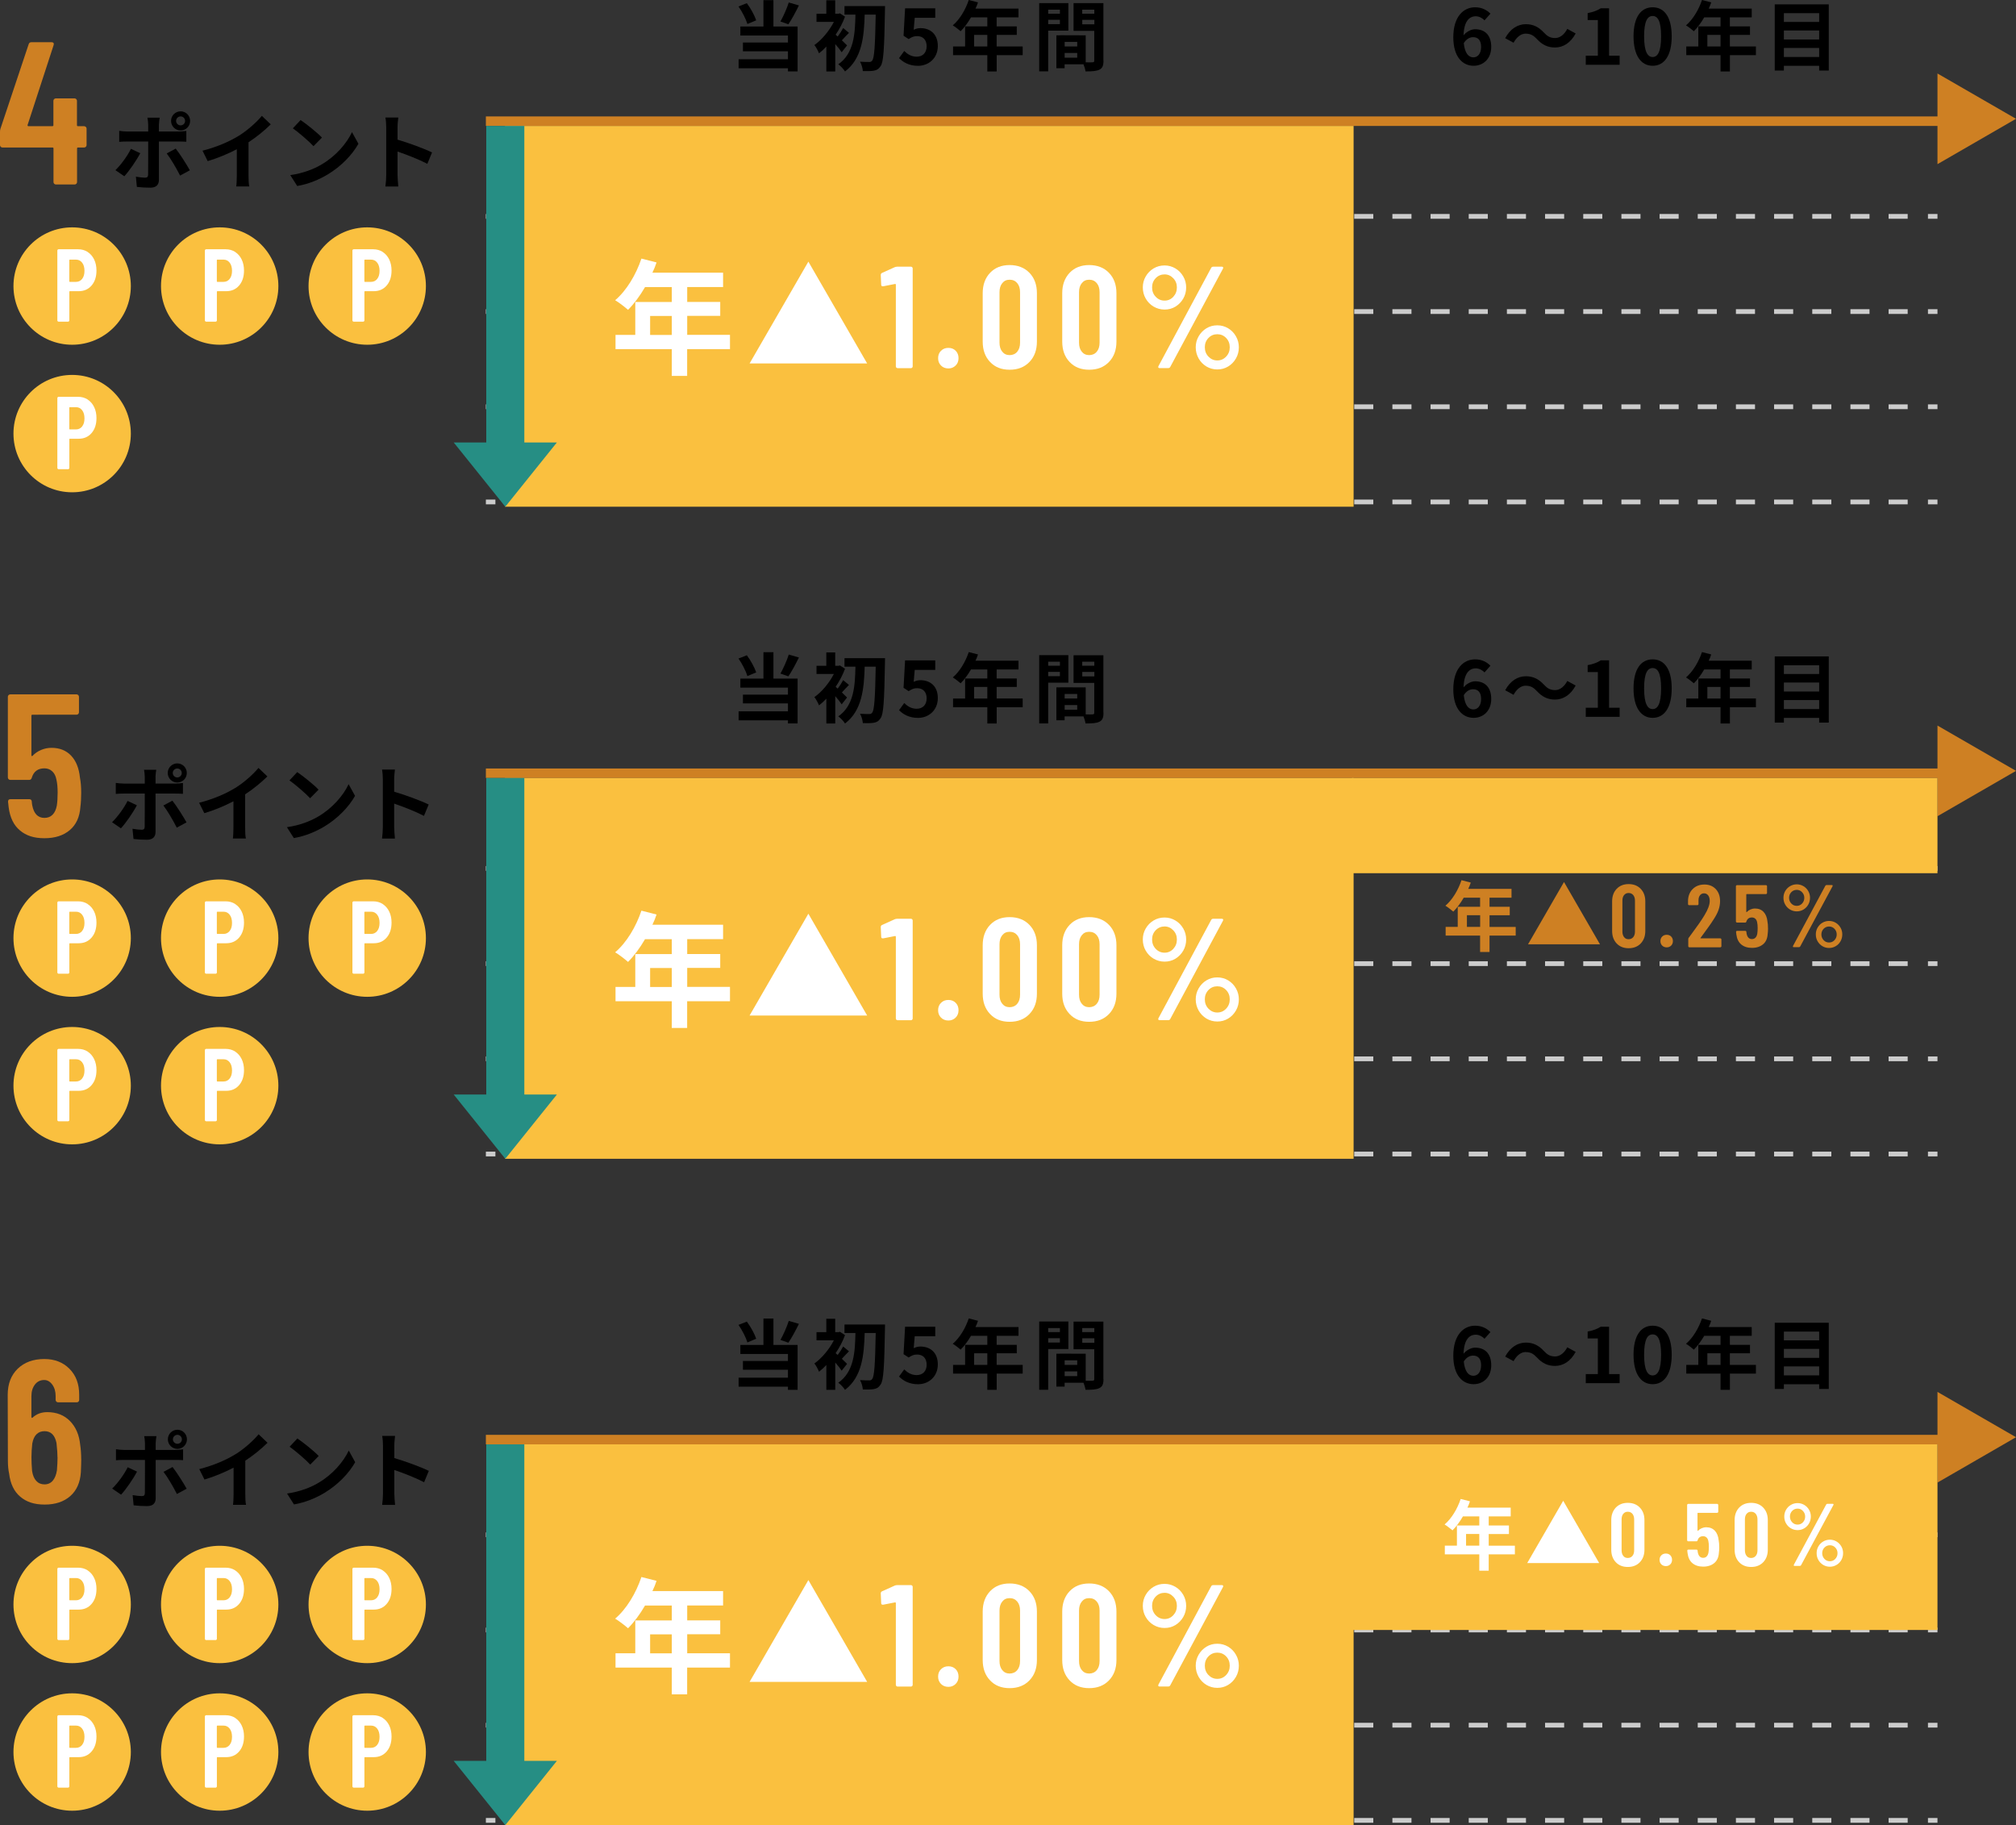<?xml version="1.0" encoding="UTF-8"?>
<svg id="_レイヤー_2" data-name="レイヤー 2" xmlns="http://www.w3.org/2000/svg" viewBox="0 0 423.59 383.46">
  <rect x="0" y="0" width="423.59" height="383.46" fill="#333333" stroke="none"/>
  <defs>
    <style>
      .cls-1, .cls-2 {
        stroke: #ccc;
      }

      .cls-1, .cls-2, .cls-3 {
        fill: none;
        stroke-miterlimit: 10;
      }

      .cls-4 {
        fill: #fff;
      }

      .cls-5 {
        fill: #fac03f;
      }

      .cls-2 {
        stroke-dasharray: 4.01 4.01;
      }

      .cls-3 {
        stroke: #ce8023;
        stroke-width: 2px;
      }

      .cls-6 {
        fill: #ce8023;
      }

      .cls-7 {
        fill: #268e84;
      }
    </style>
  </defs>
  <g id="_レイヤー_1-2" data-name="レイヤー 1">
    <g>
      <g>
        <g>
          <line class="cls-1" x1="102.09" y1="105.46" x2="104.09" y2="105.46"/>
          <line class="cls-2" x1="108.1" y1="105.46" x2="403.08" y2="105.46"/>
          <line class="cls-1" x1="405.09" y1="105.46" x2="407.09" y2="105.46"/>
        </g>
        <line class="cls-3" x1="102.09" y1="25.46" x2="411.09" y2="25.46"/>
        <g>
          <line class="cls-1" x1="102.09" y1="45.46" x2="104.09" y2="45.46"/>
          <line class="cls-2" x1="108.1" y1="45.46" x2="403.08" y2="45.46"/>
          <line class="cls-1" x1="405.09" y1="45.46" x2="407.09" y2="45.46"/>
        </g>
        <g>
          <line class="cls-1" x1="102.09" y1="65.46" x2="104.09" y2="65.46"/>
          <line class="cls-2" x1="108.1" y1="65.46" x2="403.08" y2="65.46"/>
          <line class="cls-1" x1="405.09" y1="65.46" x2="407.09" y2="65.46"/>
        </g>
        <g>
          <line class="cls-1" x1="102.09" y1="85.46" x2="104.09" y2="85.46"/>
          <line class="cls-2" x1="108.1" y1="85.46" x2="403.08" y2="85.46"/>
          <line class="cls-1" x1="405.09" y1="85.46" x2="407.09" y2="85.46"/>
        </g>
        <polygon class="cls-6" points="423.59 24.96 407.09 15.44 407.09 34.49 423.59 24.96"/>
        <g>
          <path d="M157.04,5.04c-.3-1.01-1.09-2.56-1.87-3.68l1.75-.69c.83,1.1,1.62,2.58,1.97,3.6l-1.84.77ZM162.5,5.57h5.09v9.43h-2.03v-.66h-10.37v-1.89h10.37v-1.67h-9.46v-1.84h9.46v-1.47h-10v-1.9h4.85V.03h2.1v5.54ZM167.86,1.15c-.7,1.42-1.52,2.95-2.21,3.95l-1.67-.58c.62-1.1,1.36-2.75,1.75-4l2.13.62Z"/>
          <path d="M176.86,11c-.3-.46-.83-1.14-1.36-1.74v5.75h-1.87v-5.22c-.51.54-1.02,1.01-1.54,1.41-.18-.46-.67-1.39-.98-1.73,1.55-1.09,3.12-2.96,4.1-4.87h-3.65v-1.71h2.06V.06h1.87v2.82h.69l.3-.08,1.07.7c-.48,1.31-1.17,2.61-1.97,3.79.13.11.27.24.43.38.42-.54.88-1.26,1.15-1.78l1.22,1.01c-.56.54-1.06,1.12-1.49,1.57.48.46.91.88,1.09,1.07l-1.14,1.44ZM185.96,1.28s0,.7-.02.96c-.14,8-.29,10.79-.91,11.65-.42.64-.82.85-1.42.96-.58.11-1.46.1-2.32.08-.03-.56-.26-1.41-.59-1.97.83.06,1.58.06,1.97.06.26,0,.42-.06.59-.3.45-.53.62-3.11.74-9.65h-2.32c-.13,4.63-.56,9.24-4.13,11.94-.32-.51-.91-1.14-1.41-1.5,3.28-2.3,3.52-6.35,3.6-10.44h-2.3v-1.79h8.53Z"/>
          <path d="M188.9,12.21l1.09-1.5c.67.66,1.5,1.2,2.61,1.2,1.23,0,2.1-.78,2.1-2.18s-.8-2.14-2-2.14c-.7,0-1.09.18-1.78.62l-1.07-.7.32-5.76h6.34v1.99h-4.31l-.22,2.51c.48-.22.88-.34,1.42-.34,1.98,0,3.65,1.18,3.65,3.76s-1.95,4.16-4.15,4.16c-1.87,0-3.12-.74-4-1.62Z"/>
          <path d="M214.89,11.59h-5.47v3.42h-1.97v-3.42h-7.2v-1.83h2.53v-4.21h4.67v-1.9h-3.43c-.66,1.14-1.42,2.16-2.18,2.91-.37-.32-1.18-.96-1.65-1.23,1.44-1.22,2.67-3.27,3.36-5.33l1.94.5c-.14.45-.32.88-.53,1.31h9.04v1.84h-4.59v1.9h4.23v1.78h-4.23v2.43h5.47v1.83ZM207.45,9.76v-2.43h-2.77v2.43h2.77Z"/>
          <path d="M220.24,6.43v8.56h-1.89V.66h6.13v5.78h-4.24ZM220.24,2.03v.85h2.46v-.85h-2.46ZM222.7,5.07v-.91h-2.46v.91h2.46ZM231.86,12.74c0,1.02-.21,1.58-.85,1.89-.62.32-1.55.37-2.93.37-.05-.4-.22-.99-.42-1.49h-3.97v.82h-1.73v-6.91h.78v-.02l5.38.02v5.67c.62.02,1.22.02,1.42,0,.29,0,.38-.1.38-.35v-6.26h-4.35V.66h6.27v12.08ZM226.34,8.8h-2.64v.96h2.64v-.96ZM226.34,12.12v-.99h-2.64v.99h2.64ZM227.39,2.03v.85h2.54v-.85h-2.54ZM229.94,5.11v-.94h-2.54v.94h2.54Z"/>
        </g>
        <g>
          <path d="M305.36,7.84c0-4.42,2.19-6.31,4.58-6.31,1.46,0,2.5.61,3.22,1.34l-1.25,1.41c-.42-.48-1.14-.86-1.82-.86-1.36,0-2.48,1.02-2.58,4,.64-.8,1.66-1.28,2.43-1.28,1.99,0,3.39,1.18,3.39,3.71s-1.7,3.97-3.71,3.97c-2.26,0-4.26-1.81-4.26-5.99ZM307.56,9.06c.22,2.16,1.02,2.99,2.02,2.99.88,0,1.62-.74,1.62-2.19s-.67-2.05-1.7-2.05c-.64,0-1.39.35-1.94,1.25Z"/>
          <path d="M320.57,7.06c-1.02,0-1.94.78-2.55,1.92l-1.76-.96c1.07-1.98,2.64-2.94,4.35-2.94,1.52,0,2.69.58,3.78,1.76.69.74,1.28,1.15,2.38,1.15,1.02,0,1.94-.78,2.54-1.92l1.76.96c-1.07,1.99-2.64,2.95-4.35,2.95-1.52,0-2.69-.58-3.78-1.76-.69-.72-1.26-1.15-2.38-1.15Z"/>
          <path d="M333.19,11.7h2.54v-7.49h-2.14v-1.46c1.18-.22,2-.53,2.75-1.01h1.75v9.96h2.22v1.91h-7.12v-1.91Z"/>
          <path d="M343.23,7.63c0-4.1,1.6-6.1,4.02-6.1s4,2.02,4,6.1-1.58,6.19-4,6.19-4.02-2.11-4.02-6.19ZM349.02,7.63c0-3.31-.75-4.27-1.78-4.27s-1.79.96-1.79,4.27.77,4.35,1.79,4.35,1.78-1.02,1.78-4.35Z"/>
          <path d="M368.95,11.59h-5.47v3.42h-1.97v-3.42h-7.2v-1.83h2.53v-4.21h4.67v-1.9h-3.43c-.66,1.14-1.42,2.16-2.18,2.91-.37-.32-1.18-.96-1.65-1.23,1.44-1.22,2.67-3.27,3.36-5.33l1.94.5c-.14.45-.32.88-.53,1.31h9.04v1.84h-4.59v1.9h4.23v1.78h-4.23v2.43h5.47v1.83ZM361.51,9.76v-2.43h-2.77v2.43h2.77Z"/>
          <path d="M384.25.91v13.91h-2.02v-.99h-7.41v.99h-1.92V.91h11.35ZM374.82,2.77v1.84h7.41v-1.84h-7.41ZM374.82,6.4v1.89h7.41v-1.89h-7.41ZM382.23,11.97v-1.89h-7.41v1.89h7.41Z"/>
        </g>
        <rect class="cls-5" x="106.09" y="26.46" width="178.32" height="80"/>
        <g>
          <path class="cls-4" d="M153.37,73.36h-8.99v5.62h-3.23v-5.62h-11.82v-3h4.15v-6.91h7.67v-3.13h-5.62c-1.08,1.87-2.34,3.55-3.57,4.78-.6-.53-1.94-1.58-2.71-2.02,2.37-2,4.39-5.36,5.52-8.75l3.18.81c-.24.74-.53,1.45-.87,2.15h14.85v3.02h-7.54v3.13h6.94v2.92h-6.94v3.99h8.99v3ZM141.15,70.37v-3.99h-4.55v3.99h4.55Z"/>
          <path class="cls-4" d="M157.5,76.36l12.35-21.39,12.35,21.39h-24.7Z"/>
          <path class="cls-4" d="M188.48,56.03h2.92c.1,0,.19.04.26.11.07.07.11.16.11.26v20.58c0,.1-.04.19-.11.26-.07.07-.16.11-.26.11h-2.8c-.1,0-.19-.04-.26-.11-.07-.07-.11-.16-.11-.26v-17.17s-.02-.08-.05-.12c-.03-.04-.07-.05-.11-.03l-2.5.49h-.09c-.22,0-.33-.11-.33-.33l-.09-2.04c0-.2.08-.34.24-.43l2.71-1.22c.14-.06.29-.09.46-.09Z"/>
          <path class="cls-4" d="M197.72,76.8c-.41-.41-.61-.92-.61-1.55s.2-1.15.61-1.55c.41-.41.92-.61,1.55-.61s1.14.2,1.54.61c.4.41.59.92.59,1.55s-.2,1.15-.61,1.55-.91.61-1.52.61-1.15-.2-1.55-.61Z"/>
          <path class="cls-4" d="M208.03,76.05c-1.04-1.09-1.55-2.51-1.55-4.28v-10.17c0-1.77.52-3.19,1.55-4.28s2.41-1.63,4.11-1.63,3.11.54,4.16,1.63,1.57,2.51,1.57,4.28v10.17c0,1.77-.52,3.19-1.57,4.28s-2.43,1.63-4.16,1.63-3.08-.54-4.11-1.63ZM213.74,73.89c.4-.48.59-1.11.59-1.9v-10.6c0-.79-.2-1.43-.59-1.9-.4-.48-.93-.72-1.6-.72s-1.17.24-1.55.72c-.39.48-.58,1.11-.58,1.9v10.6c0,.79.19,1.43.58,1.9.38.48.9.72,1.55.72s1.2-.24,1.6-.72Z"/>
          <path class="cls-4" d="M224.74,76.05c-1.04-1.09-1.55-2.51-1.55-4.28v-10.17c0-1.77.52-3.19,1.55-4.28s2.41-1.63,4.11-1.63,3.11.54,4.16,1.63,1.57,2.51,1.57,4.28v10.17c0,1.77-.52,3.19-1.57,4.28s-2.43,1.63-4.16,1.63-3.08-.54-4.11-1.63ZM230.45,73.89c.4-.48.59-1.11.59-1.9v-10.6c0-.79-.2-1.43-.59-1.9-.4-.48-.93-.72-1.6-.72s-1.17.24-1.55.72c-.39.48-.58,1.11-.58,1.9v10.6c0,.79.19,1.43.58,1.9.38.48.9.72,1.55.72s1.2-.24,1.6-.72Z"/>
          <path class="cls-4" d="M242.39,64.42c-.7-.42-1.25-.98-1.66-1.69-.41-.71-.61-1.49-.61-2.34s.2-1.6.61-2.31.96-1.27,1.66-1.69,1.47-.62,2.3-.62,1.57.21,2.27.62,1.25.98,1.66,1.69c.41.71.61,1.48.61,2.31s-.2,1.63-.61,2.34c-.41.71-.96,1.27-1.64,1.69-.69.42-1.45.62-2.28.62s-1.6-.21-2.3-.62ZM246.53,62.35c.5-.54.75-1.19.75-1.96s-.25-1.4-.76-1.93c-.51-.54-1.12-.81-1.83-.81s-1.35.26-1.86.79c-.51.53-.76,1.18-.76,1.95s.25,1.43.76,1.96c.51.54,1.13.81,1.86.81s1.34-.27,1.84-.81ZM243.38,77.22c-.04-.08-.03-.18.03-.3l11.08-20.65c.08-.16.23-.24.46-.24h1.77c.14,0,.23.04.27.12.04.08.03.18-.03.3l-11.08,20.65c-.08.16-.23.24-.46.24h-1.77c-.14,0-.23-.04-.27-.12ZM253.49,77c-.69-.42-1.24-.98-1.64-1.69s-.61-1.49-.61-2.34.2-1.6.61-2.31c.41-.71.95-1.27,1.64-1.69.69-.42,1.45-.62,2.28-.62s1.59.21,2.28.62c.69.42,1.24.98,1.64,1.69.41.71.61,1.48.61,2.31s-.2,1.63-.61,2.34-.95,1.27-1.64,1.69c-.69.42-1.45.62-2.28.62s-1.59-.21-2.28-.62ZM257.63,74.92c.51-.54.76-1.19.76-1.96s-.25-1.42-.76-1.95c-.51-.53-1.13-.79-1.86-.79s-1.35.26-1.86.79c-.51.53-.76,1.18-.76,1.95s.25,1.43.76,1.96,1.13.81,1.86.81,1.35-.27,1.86-.81Z"/>
        </g>
        <g>
          <path class="cls-6" d="M18.04,26.66c.1.1.15.22.15.36v3.46c0,.14-.05.26-.15.36s-.22.15-.36.15h-1.28c-.14,0-.21.07-.21.21v7.05c0,.14-.05.26-.15.36-.1.1-.22.15-.36.15h-3.93c-.14,0-.26-.05-.36-.15s-.15-.22-.15-.36v-7.05c0-.14-.07-.21-.21-.21H.51c-.14,0-.26-.05-.36-.15-.1-.1-.15-.22-.15-.36v-2.78c0-.26.03-.47.09-.64L6.02,9.3c.09-.28.27-.43.56-.43h4.27c.17,0,.3.05.38.15.09.1.1.25.04.45l-5.47,16.78c-.03.17.03.26.17.26h5.04c.14,0,.21-.07.21-.21v-5.12c0-.14.05-.26.15-.36s.22-.15.36-.15h3.93c.14,0,.26.05.36.15.1.1.15.22.15.36v5.12c0,.14.07.21.21.21h1.28c.14,0,.26.05.36.15Z"/>
          <path d="M26.12,37.03l-1.87-1.28c1.16-1.11,2.55-3.02,3.26-4.48l1.96.92c-.8,1.54-2.39,3.82-3.35,4.84ZM33.39,26.24v1.39h4.04c.49,0,1.25-.05,1.72-.12v2.27c-.55-.04-1.23-.05-1.7-.05h-4.06v8.07c0,1.01-.57,1.63-1.8,1.63-.94,0-1.94-.05-2.83-.16l-.21-2.15c.75.14,1.51.21,1.93.21.45,0,.62-.17.64-.62.02-.64.02-6.14.02-6.96v-.02h-4.41c-.52,0-1.2.02-1.68.07v-2.31c.52.07,1.13.14,1.68.14h4.41v-1.39c0-.45-.09-1.21-.16-1.51h2.57c-.04.24-.16,1.08-.16,1.51ZM39.89,35.78l-2.05,1.11c-.75-1.49-1.98-3.59-2.81-4.65l1.89-1.02c.88,1.11,2.27,3.3,2.97,4.56ZM37.95,23.39c1.11,0,2,.9,2,2.01s-.89,2.01-2,2.01-2.01-.9-2.01-2.01.9-2.01,2.01-2.01ZM37.95,26.34c.52,0,.94-.42.94-.94s-.42-.94-.94-.94-.95.42-.95.94.43.94.95.94Z"/>
          <path d="M50.13,28.56c1.79-1.11,3.76-2.84,4.89-4.22l1.87,1.79c-1.32,1.3-2.98,2.65-4.67,3.76v7.01c0,.76.03,1.84.16,2.27h-2.74c.07-.42.12-1.51.12-2.27v-5.55c-1.79.94-3.99,1.87-6.12,2.5l-1.09-2.19c3.11-.8,5.66-1.93,7.58-3.11Z"/>
          <path d="M67.64,34.51c2.97-1.75,5.22-4.41,6.32-6.75l1.35,2.45c-1.32,2.34-3.63,4.74-6.42,6.42-1.75,1.06-3.99,2.03-6.44,2.45l-1.46-2.29c2.71-.38,4.96-1.27,6.64-2.27ZM67.64,28.91l-1.77,1.8c-.9-.97-3.07-2.86-4.34-3.75l1.63-1.74c1.21.82,3.47,2.62,4.48,3.68Z"/>
          <path d="M81.15,26.77c0-.61-.05-1.47-.17-2.08h2.71c-.07.61-.16,1.37-.16,2.08v2.57c2.33.68,5.66,1.91,7.25,2.69l-.99,2.39c-1.79-.94-4.39-1.94-6.26-2.58v4.91c0,.5.09,1.72.16,2.43h-2.71c.1-.69.17-1.74.17-2.43v-9.98Z"/>
        </g>
        <g>
          <g>
            <circle class="cls-5" cx="15.16" cy="60.1" r="12.33"/>
            <path class="cls-4" d="M18.41,52.94c.59.38,1.04.9,1.37,1.58.33.68.49,1.45.49,2.32,0,1.3-.34,2.35-1.03,3.15-.69.8-1.59,1.19-2.72,1.19h-1.84c-.07,0-.11.04-.11.11v6.03c0,.07-.03.13-.08.18-.05.05-.11.08-.18.08h-2c-.07,0-.13-.03-.18-.08-.05-.05-.08-.11-.08-.18v-14.69c0-.07.03-.13.08-.18s.11-.08.18-.08h4.08c.77,0,1.44.19,2.03.56ZM17.26,58.59c.33-.41.49-.97.49-1.68s-.16-1.3-.49-1.72c-.33-.43-.76-.64-1.29-.64h-1.3c-.07,0-.11.04-.11.11v4.45c0,.07.04.11.11.11h1.3c.53,0,.96-.21,1.29-.62Z"/>
          </g>
          <g>
            <circle class="cls-5" cx="46.16" cy="60.1" r="12.33"/>
            <path class="cls-4" d="M49.41,52.94c.59.38,1.04.9,1.37,1.58.33.68.49,1.45.49,2.32,0,1.3-.34,2.35-1.03,3.15-.69.8-1.59,1.19-2.72,1.19h-1.84c-.07,0-.11.04-.11.11v6.03c0,.07-.03.13-.08.18-.05.05-.11.08-.18.08h-2c-.07,0-.13-.03-.18-.08-.05-.05-.08-.11-.08-.18v-14.69c0-.07.03-.13.08-.18s.11-.08.18-.08h4.08c.77,0,1.44.19,2.03.56ZM48.26,58.59c.33-.41.49-.97.49-1.68s-.16-1.3-.49-1.72c-.33-.43-.76-.64-1.29-.64h-1.3c-.07,0-.11.04-.11.11v4.45c0,.07.04.11.11.11h1.3c.53,0,.96-.21,1.29-.62Z"/>
          </g>
          <g>
            <circle class="cls-5" cx="77.16" cy="60.1" r="12.33"/>
            <path class="cls-4" d="M80.41,52.94c.59.38,1.04.9,1.37,1.58.33.68.49,1.45.49,2.32,0,1.3-.34,2.35-1.03,3.15-.69.8-1.59,1.19-2.72,1.19h-1.84c-.07,0-.11.04-.11.11v6.03c0,.07-.03.13-.08.18-.05.05-.11.08-.18.08h-2c-.07,0-.13-.03-.18-.08-.05-.05-.08-.11-.08-.18v-14.69c0-.07.03-.13.08-.18s.11-.08.18-.08h4.08c.77,0,1.44.19,2.03.56ZM79.26,58.59c.33-.41.49-.97.49-1.68s-.16-1.3-.49-1.72c-.33-.43-.76-.64-1.29-.64h-1.3c-.07,0-.11.04-.11.11v4.45c0,.07.04.11.11.11h1.3c.53,0,.96-.21,1.29-.62Z"/>
          </g>
        </g>
        <g>
          <circle class="cls-5" cx="15.16" cy="91.1" r="12.33"/>
          <path class="cls-4" d="M18.41,83.94c.59.38,1.04.9,1.37,1.58.33.68.49,1.45.49,2.32,0,1.3-.34,2.35-1.03,3.15-.69.8-1.59,1.19-2.72,1.19h-1.84c-.07,0-.11.04-.11.11v6.03c0,.07-.03.13-.08.18-.05.05-.11.08-.18.08h-2c-.07,0-.13-.03-.18-.08-.05-.05-.08-.11-.08-.18v-14.69c0-.07.03-.13.08-.18s.11-.08.18-.08h4.08c.77,0,1.44.19,2.03.56ZM17.26,89.59c.33-.41.49-.97.49-1.68s-.16-1.3-.49-1.72c-.33-.43-.76-.64-1.29-.64h-1.3c-.07,0-.11.04-.11.11v4.45c0,.07.04.11.11.11h1.3c.53,0,.96-.21,1.29-.62Z"/>
        </g>
        <rect class="cls-7" x="102.17" y="26.46" width="8" height="68"/>
        <polygon class="cls-7" points="106.17 106.46 117.01 92.96 95.33 92.96 106.17 106.46"/>
      </g>
      <g>
        <line class="cls-3" x1="102.09" y1="162.46" x2="411.09" y2="162.46"/>
        <g>
          <line class="cls-1" x1="102.09" y1="182.46" x2="104.09" y2="182.46"/>
          <line class="cls-2" x1="108.1" y1="182.46" x2="403.08" y2="182.46"/>
          <line class="cls-1" x1="405.09" y1="182.46" x2="407.09" y2="182.46"/>
        </g>
        <g>
          <line class="cls-1" x1="102.09" y1="202.46" x2="104.09" y2="202.46"/>
          <line class="cls-2" x1="108.1" y1="202.46" x2="403.08" y2="202.46"/>
          <line class="cls-1" x1="405.09" y1="202.46" x2="407.09" y2="202.46"/>
        </g>
        <g>
          <line class="cls-1" x1="102.09" y1="222.46" x2="104.09" y2="222.46"/>
          <line class="cls-2" x1="108.1" y1="222.46" x2="403.08" y2="222.46"/>
          <line class="cls-1" x1="405.09" y1="222.46" x2="407.09" y2="222.46"/>
        </g>
        <g>
          <line class="cls-1" x1="102.09" y1="242.46" x2="104.09" y2="242.46"/>
          <line class="cls-2" x1="108.1" y1="242.46" x2="403.08" y2="242.46"/>
          <line class="cls-1" x1="405.09" y1="242.46" x2="407.09" y2="242.46"/>
        </g>
        <polygon class="cls-6" points="423.59 161.96 407.09 152.44 407.09 171.49 423.59 161.96"/>
        <g>
          <path d="M157.04,142.04c-.3-1.01-1.09-2.56-1.87-3.68l1.75-.69c.83,1.1,1.62,2.58,1.97,3.6l-1.84.77ZM162.5,142.57h5.09v9.43h-2.03v-.66h-10.37v-1.89h10.37v-1.67h-9.46v-1.84h9.46v-1.47h-10v-1.9h4.85v-5.54h2.1v5.54ZM167.86,138.15c-.7,1.42-1.52,2.95-2.21,3.95l-1.67-.58c.62-1.1,1.36-2.75,1.75-4l2.13.62Z"/>
          <path d="M176.86,148c-.3-.46-.83-1.14-1.36-1.74v5.75h-1.87v-5.22c-.51.54-1.02,1.01-1.54,1.41-.18-.46-.67-1.39-.98-1.73,1.55-1.09,3.12-2.96,4.1-4.87h-3.65v-1.71h2.06v-2.82h1.87v2.82h.69l.3-.08,1.07.7c-.48,1.31-1.17,2.61-1.97,3.79.13.11.27.24.43.38.42-.54.88-1.26,1.15-1.78l1.22,1.01c-.56.54-1.06,1.12-1.49,1.57.48.46.91.88,1.09,1.07l-1.14,1.44ZM185.96,138.28s0,.7-.02.96c-.14,8-.29,10.79-.91,11.65-.42.64-.82.85-1.42.96-.58.11-1.46.1-2.32.08-.03-.56-.26-1.41-.59-1.97.83.06,1.58.06,1.97.06.26,0,.42-.06.59-.3.45-.53.62-3.11.74-9.65h-2.32c-.13,4.63-.56,9.24-4.13,11.94-.32-.51-.91-1.14-1.41-1.5,3.28-2.3,3.52-6.35,3.6-10.44h-2.3v-1.79h8.53Z"/>
          <path d="M188.9,149.21l1.09-1.5c.67.66,1.5,1.2,2.61,1.2,1.23,0,2.1-.78,2.1-2.18s-.8-2.14-2-2.14c-.7,0-1.09.18-1.78.62l-1.07-.7.32-5.76h6.34v1.99h-4.31l-.22,2.51c.48-.22.88-.34,1.42-.34,1.98,0,3.65,1.18,3.65,3.76s-1.95,4.16-4.15,4.16c-1.87,0-3.12-.74-4-1.62Z"/>
          <path d="M214.89,148.59h-5.47v3.42h-1.97v-3.42h-7.2v-1.83h2.53v-4.21h4.67v-1.9h-3.43c-.66,1.14-1.42,2.16-2.18,2.91-.37-.32-1.18-.96-1.65-1.23,1.44-1.22,2.67-3.27,3.36-5.33l1.94.5c-.14.45-.32.88-.53,1.31h9.04v1.84h-4.59v1.9h4.23v1.78h-4.23v2.43h5.47v1.83ZM207.45,146.76v-2.43h-2.77v2.43h2.77Z"/>
          <path d="M220.24,143.43v8.56h-1.89v-14.34h6.13v5.78h-4.24ZM220.24,139.03v.85h2.46v-.85h-2.46ZM222.7,142.07v-.91h-2.46v.91h2.46ZM231.86,149.74c0,1.02-.21,1.58-.85,1.89-.62.32-1.55.37-2.93.37-.05-.4-.22-.99-.42-1.49h-3.97v.82h-1.73v-6.91h.78v-.02l5.38.02v5.67c.62.02,1.22.02,1.42,0,.29,0,.38-.1.38-.35v-6.26h-4.35v-5.81h6.27v12.08ZM226.34,145.8h-2.64v.96h2.64v-.96ZM226.34,149.12v-.99h-2.64v.99h2.64ZM227.39,139.03v.85h2.54v-.85h-2.54ZM229.94,142.11v-.94h-2.54v.94h2.54Z"/>
        </g>
        <g>
          <path d="M305.36,144.84c0-4.42,2.19-6.31,4.58-6.31,1.46,0,2.5.61,3.22,1.34l-1.25,1.41c-.42-.48-1.14-.86-1.82-.86-1.36,0-2.48,1.02-2.58,4,.64-.8,1.66-1.28,2.43-1.28,1.99,0,3.39,1.18,3.39,3.71s-1.7,3.97-3.71,3.97c-2.26,0-4.26-1.81-4.26-5.99ZM307.56,146.06c.22,2.16,1.02,2.99,2.02,2.99.88,0,1.62-.74,1.62-2.19s-.67-2.05-1.7-2.05c-.64,0-1.39.35-1.94,1.25Z"/>
          <path d="M320.57,144.06c-1.02,0-1.94.78-2.55,1.92l-1.76-.96c1.07-1.98,2.64-2.94,4.35-2.94,1.52,0,2.69.58,3.78,1.76.69.74,1.28,1.15,2.38,1.15,1.02,0,1.94-.78,2.54-1.92l1.76.96c-1.07,1.99-2.64,2.95-4.35,2.95-1.52,0-2.69-.58-3.78-1.76-.69-.72-1.26-1.15-2.38-1.15Z"/>
          <path d="M333.19,148.7h2.54v-7.49h-2.14v-1.46c1.18-.22,2-.53,2.75-1.01h1.75v9.96h2.22v1.91h-7.12v-1.91Z"/>
          <path d="M343.23,144.63c0-4.1,1.6-6.1,4.02-6.1s4,2.02,4,6.1-1.58,6.19-4,6.19-4.02-2.11-4.02-6.19ZM349.02,144.63c0-3.31-.75-4.27-1.78-4.27s-1.79.96-1.79,4.27.77,4.35,1.79,4.35,1.78-1.02,1.78-4.35Z"/>
          <path d="M368.95,148.59h-5.47v3.42h-1.97v-3.42h-7.2v-1.83h2.53v-4.21h4.67v-1.9h-3.43c-.66,1.14-1.42,2.16-2.18,2.91-.37-.32-1.18-.96-1.65-1.23,1.44-1.22,2.67-3.27,3.36-5.33l1.94.5c-.14.45-.32.88-.53,1.31h9.04v1.84h-4.59v1.9h4.23v1.78h-4.23v2.43h5.47v1.83ZM361.51,146.76v-2.43h-2.77v2.43h2.77Z"/>
          <path d="M384.25,137.91v13.91h-2.02v-.99h-7.41v.99h-1.92v-13.91h11.35ZM374.82,139.77v1.84h7.41v-1.84h-7.41ZM374.82,143.4v1.89h7.41v-1.89h-7.41ZM382.23,148.97v-1.89h-7.41v1.89h7.41Z"/>
        </g>
        <rect class="cls-5" x="106.09" y="163.46" width="178.32" height="80"/>
        <rect class="cls-5" x="284.09" y="163.46" width="123" height="20"/>
        <g>
          <path class="cls-4" d="M153.37,210.36h-8.99v5.62h-3.23v-5.62h-11.82v-3h4.15v-6.91h7.67v-3.13h-5.62c-1.08,1.87-2.34,3.55-3.57,4.78-.6-.53-1.94-1.58-2.71-2.02,2.37-2,4.39-5.36,5.52-8.75l3.18.81c-.24.74-.53,1.45-.87,2.15h14.85v3.02h-7.54v3.13h6.94v2.92h-6.94v3.99h8.99v3ZM141.15,207.37v-3.99h-4.55v3.99h4.55Z"/>
          <path class="cls-4" d="M157.5,213.36l12.35-21.39,12.35,21.39h-24.7Z"/>
          <path class="cls-4" d="M188.48,193.03h2.92c.1,0,.19.04.26.11.07.07.11.16.11.26v20.58c0,.1-.04.19-.11.26-.07.07-.16.11-.26.11h-2.8c-.1,0-.19-.04-.26-.11-.07-.07-.11-.16-.11-.26v-17.17s-.02-.08-.05-.12c-.03-.04-.07-.05-.11-.03l-2.5.49h-.09c-.22,0-.33-.11-.33-.33l-.09-2.04c0-.2.08-.34.24-.43l2.71-1.22c.14-.06.29-.09.46-.09Z"/>
          <path class="cls-4" d="M197.72,213.8c-.41-.41-.61-.92-.61-1.55s.2-1.15.61-1.55c.41-.41.92-.61,1.55-.61s1.14.2,1.54.61c.4.41.59.92.59,1.55s-.2,1.15-.61,1.55-.91.61-1.52.61-1.15-.2-1.55-.61Z"/>
          <path class="cls-4" d="M208.03,213.05c-1.04-1.09-1.55-2.51-1.55-4.28v-10.17c0-1.77.52-3.19,1.55-4.28s2.41-1.63,4.11-1.63,3.11.54,4.16,1.63,1.57,2.51,1.57,4.28v10.17c0,1.77-.52,3.19-1.57,4.28s-2.43,1.63-4.16,1.63-3.08-.54-4.11-1.63ZM213.74,210.89c.4-.48.59-1.11.59-1.9v-10.6c0-.79-.2-1.43-.59-1.9-.4-.48-.93-.72-1.6-.72s-1.17.24-1.55.72c-.39.48-.58,1.11-.58,1.9v10.6c0,.79.19,1.43.58,1.9.38.48.9.72,1.55.72s1.2-.24,1.6-.72Z"/>
          <path class="cls-4" d="M224.74,213.05c-1.04-1.09-1.55-2.51-1.55-4.28v-10.17c0-1.77.52-3.19,1.55-4.28s2.41-1.63,4.11-1.63,3.11.54,4.16,1.63,1.57,2.51,1.57,4.28v10.17c0,1.77-.52,3.19-1.57,4.28s-2.43,1.63-4.16,1.63-3.08-.54-4.11-1.63ZM230.45,210.89c.4-.48.59-1.11.59-1.9v-10.6c0-.79-.2-1.43-.59-1.9-.4-.48-.93-.72-1.6-.72s-1.17.24-1.55.72c-.39.48-.58,1.11-.58,1.9v10.6c0,.79.19,1.43.58,1.9.38.48.9.72,1.55.72s1.2-.24,1.6-.72Z"/>
          <path class="cls-4" d="M242.39,201.42c-.7-.42-1.25-.98-1.66-1.69-.41-.71-.61-1.49-.61-2.34s.2-1.6.61-2.31.96-1.27,1.66-1.69,1.47-.62,2.3-.62,1.57.21,2.27.62,1.25.98,1.66,1.69c.41.71.61,1.48.61,2.31s-.2,1.63-.61,2.34c-.41.71-.96,1.27-1.64,1.69-.69.42-1.45.62-2.28.62s-1.6-.21-2.3-.62ZM246.53,199.35c.5-.54.75-1.19.75-1.96s-.25-1.4-.76-1.93c-.51-.54-1.12-.81-1.83-.81s-1.35.26-1.86.79c-.51.53-.76,1.18-.76,1.95s.25,1.43.76,1.96c.51.54,1.13.81,1.86.81s1.34-.27,1.84-.81ZM243.38,214.22c-.04-.08-.03-.18.03-.3l11.08-20.65c.08-.16.23-.24.46-.24h1.77c.14,0,.23.04.27.12.04.08.03.18-.03.3l-11.08,20.65c-.08.16-.23.24-.46.24h-1.77c-.14,0-.23-.04-.27-.12ZM253.49,214c-.69-.42-1.24-.98-1.64-1.69s-.61-1.49-.61-2.34.2-1.6.61-2.31c.41-.71.95-1.27,1.64-1.69.69-.42,1.45-.62,2.28-.62s1.59.21,2.28.62c.69.42,1.24.98,1.64,1.69.41.71.61,1.48.61,2.31s-.2,1.63-.61,2.34-.95,1.27-1.64,1.69c-.69.42-1.45.62-2.28.62s-1.59-.21-2.28-.62ZM257.63,211.92c.51-.54.76-1.19.76-1.96s-.25-1.42-.76-1.95c-.51-.53-1.13-.79-1.86-.79s-1.35.26-1.86.79c-.51.53-.76,1.18-.76,1.95s.25,1.43.76,1.96,1.13.81,1.86.81,1.35-.27,1.86-.81Z"/>
        </g>
        <g>
          <path class="cls-6" d="M318.47,196.57h-5.5v3.44h-1.98v-3.44h-7.24v-1.83h2.54v-4.23h4.7v-1.91h-3.44c-.66,1.14-1.43,2.17-2.19,2.93-.37-.32-1.19-.96-1.66-1.24,1.45-1.22,2.69-3.28,3.38-5.36l1.95.5c-.14.45-.32.88-.53,1.32h9.09v1.85h-4.62v1.91h4.25v1.79h-4.25v2.45h5.5v1.83ZM311,194.74v-2.45h-2.78v2.45h2.78Z"/>
          <path class="cls-6" d="M321.06,198.4l7.56-13.09,7.56,13.09h-15.12Z"/>
          <path class="cls-6" d="M339.68,198.22c-.63-.67-.95-1.54-.95-2.62v-6.23c0-1.08.32-1.95.95-2.62.63-.66,1.47-1,2.52-1s1.9.33,2.54,1c.64.67.96,1.54.96,2.62v6.23c0,1.08-.32,1.95-.96,2.62-.64.67-1.49,1-2.54,1s-1.88-.33-2.52-1ZM343.17,196.89c.24-.29.36-.68.36-1.17v-6.49c0-.48-.12-.87-.36-1.17-.24-.29-.57-.44-.98-.44s-.71.15-.95.44c-.24.29-.35.68-.35,1.17v6.49c0,.48.12.87.35,1.17s.55.44.95.44.74-.15.98-.44Z"/>
          <path class="cls-6" d="M349.25,198.67c-.25-.25-.37-.56-.37-.95s.12-.7.37-.95c.25-.25.57-.37.95-.37s.7.12.94.37c.24.25.36.57.36.95s-.12.7-.37.95-.56.37-.93.37-.7-.12-.95-.37Z"/>
          <path class="cls-6" d="M357.31,197.11s.04.04.07.04h4.08c.06,0,.12.02.16.07s.07.1.07.16v1.42c0,.06-.02.12-.07.16-.04.04-.1.07-.16.07h-6.5c-.06,0-.12-.02-.16-.07-.04-.04-.07-.1-.07-.16v-1.49c0-.11.03-.21.09-.28l.73-.99c.48-.65.96-1.3,1.43-1.98s.86-1.27,1.18-1.81c.72-1.19,1.08-2.18,1.08-2.96,0-.5-.11-.89-.33-1.17-.22-.29-.51-.43-.87-.43s-.65.14-.86.42c-.21.28-.31.65-.3,1.11v.73c0,.06-.02.11-.07.16-.04.04-.1.07-.16.07h-1.75c-.06,0-.12-.02-.16-.07-.04-.04-.06-.1-.06-.16v-.8c.05-.99.39-1.8,1.02-2.4.63-.61,1.44-.91,2.43-.91s1.77.32,2.38.96c.6.64.9,1.48.9,2.53,0,.62-.11,1.24-.32,1.84-.21.61-.55,1.26-1.01,1.96-.31.5-.68,1.04-1.11,1.64s-.71.99-.85,1.17c-.37.5-.65.87-.82,1.12-.03.02-.03.05-.02.07Z"/>
          <path class="cls-6" d="M371.49,194.98c0,.51-.03.94-.08,1.3-.06.92-.38,1.63-.97,2.12s-1.36.75-2.33.75c-.92,0-1.67-.24-2.24-.71-.57-.47-.92-1.18-1.04-2.12l-.06-.52c0-.15.08-.22.22-.22h1.71c.15,0,.23.07.24.22,0,.07.01.19.04.34.15.77.52,1.16,1.12,1.16.31,0,.56-.1.75-.3.19-.2.32-.48.38-.84.05-.31.08-.71.08-1.19s-.04-.86-.11-1.19c-.06-.32-.19-.58-.38-.75-.19-.18-.43-.27-.72-.27-.6,0-.98.29-1.16.86-.04.14-.12.21-.24.21h-1.73c-.06,0-.11-.02-.16-.07s-.07-.1-.07-.16v-7.4c0-.06.02-.11.07-.16s.1-.07.16-.07h6.08c.06,0,.11.02.16.07.04.04.07.1.07.16v1.42c0,.06-.02.12-.07.16s-.1.07-.16.07h-4.04c-.06,0-.09.03-.09.09v3.63s.01.06.04.07c.02,0,.05,0,.07-.03.21-.22.47-.4.77-.53.3-.13.62-.2.96-.2.75,0,1.34.24,1.8.72.45.48.72,1.15.81,2.02.08.38.11.84.11,1.38Z"/>
          <path class="cls-6" d="M376.12,191.1c-.43-.25-.77-.6-1.02-1.04-.25-.43-.37-.91-.37-1.43s.12-.98.37-1.42c.25-.43.59-.78,1.02-1.03s.9-.38,1.41-.38.96.13,1.39.38.77.6,1.02,1.03c.25.43.37.91.37,1.42s-.12,1-.37,1.43c-.25.44-.58.78-1.01,1.04-.42.25-.89.38-1.4.38s-.98-.13-1.41-.38ZM378.65,189.83c.3-.33.46-.73.46-1.2s-.16-.85-.47-1.18c-.31-.33-.68-.49-1.12-.49s-.83.16-1.14.48-.47.72-.47,1.19.16.87.47,1.2.69.49,1.14.49.82-.16,1.13-.49ZM376.72,198.93s-.02-.11.02-.19l6.79-12.64c.05-.1.14-.15.28-.15h1.08c.09,0,.14.03.17.07.02.05.02.11-.02.19l-6.79,12.64c-.05.1-.14.15-.28.15h-1.08c-.09,0-.14-.02-.17-.07ZM382.91,198.79c-.42-.25-.76-.6-1.01-1.03-.25-.43-.37-.91-.37-1.44s.12-.98.37-1.42c.25-.43.58-.78,1.01-1.03.42-.25.89-.38,1.4-.38s.98.13,1.4.38c.42.25.76.6,1.01,1.03.25.43.37.91.37,1.42s-.12,1-.37,1.44c-.25.44-.58.78-1.01,1.03-.42.25-.89.38-1.4.38s-.98-.13-1.4-.38ZM385.45,197.53c.31-.33.47-.73.47-1.2s-.16-.87-.47-1.19-.69-.48-1.14-.48-.83.16-1.14.48-.47.72-.47,1.19.16.87.47,1.2.69.49,1.14.49.83-.16,1.14-.49Z"/>
        </g>
        <g>
          <path class="cls-6" d="M17.06,166.54c0,1.17-.06,2.16-.17,2.99-.14,2.11-.88,3.73-2.22,4.87-1.34,1.14-3.12,1.71-5.34,1.71s-3.82-.54-5.12-1.62c-1.31-1.08-2.11-2.7-2.39-4.87l-.13-1.2c0-.34.17-.51.51-.51h3.93c.34,0,.53.17.55.51,0,.17.03.43.09.77.34,1.77,1.2,2.65,2.56,2.65.71,0,1.29-.23,1.73-.68.44-.46.73-1.1.88-1.92.11-.71.17-1.62.17-2.73,0-1.05-.08-1.96-.26-2.73-.14-.74-.43-1.32-.88-1.73-.44-.41-.99-.62-1.64-.62-1.37,0-2.25.66-2.65,1.96-.08.31-.27.47-.55.47h-3.97c-.14,0-.26-.05-.36-.15s-.15-.22-.15-.36v-16.95c0-.14.05-.26.15-.36s.22-.15.36-.15h13.92c.14,0,.26.05.36.15.1.1.15.22.15.36v3.25c0,.14-.05.26-.15.36s-.22.15-.36.15H6.81c-.14,0-.21.07-.21.21v8.33c0,.09.03.14.08.15.06.01.11,0,.17-.06.48-.51,1.07-.92,1.77-1.22.7-.3,1.43-.45,2.2-.45,1.71,0,3.08.55,4.12,1.64,1.04,1.1,1.66,2.64,1.86,4.63.17.88.26,1.94.26,3.16Z"/>
          <path d="M25.41,174.03l-1.87-1.28c1.16-1.11,2.55-3.02,3.26-4.48l1.96.92c-.8,1.54-2.39,3.82-3.35,4.84ZM32.68,163.24v1.39h4.04c.49,0,1.25-.05,1.72-.12v2.27c-.55-.04-1.23-.05-1.7-.05h-4.06v8.07c0,1.01-.57,1.63-1.8,1.63-.94,0-1.94-.05-2.83-.16l-.21-2.15c.75.14,1.51.21,1.92.21.45,0,.62-.17.64-.62.02-.64.02-6.14.02-6.96v-.02h-4.41c-.52,0-1.2.02-1.68.07v-2.31c.52.07,1.13.14,1.68.14h4.41v-1.39c0-.45-.09-1.21-.16-1.51h2.57c-.04.24-.16,1.08-.16,1.51ZM39.19,172.78l-2.05,1.11c-.75-1.49-1.98-3.59-2.81-4.65l1.89-1.02c.88,1.11,2.27,3.3,2.97,4.56ZM37.25,160.39c1.11,0,2,.9,2,2.01s-.89,2.01-2,2.01-2.01-.9-2.01-2.01.9-2.01,2.01-2.01ZM37.25,163.34c.52,0,.94-.42.94-.94s-.42-.94-.94-.94-.95.42-.95.94.43.94.95.94Z"/>
          <path d="M49.42,165.56c1.79-1.11,3.76-2.84,4.89-4.22l1.87,1.79c-1.32,1.3-2.98,2.65-4.67,3.76v7.01c0,.76.03,1.84.16,2.27h-2.74c.07-.42.12-1.51.12-2.27v-5.55c-1.79.94-3.99,1.87-6.12,2.5l-1.09-2.19c3.11-.8,5.66-1.93,7.58-3.11Z"/>
          <path d="M66.93,171.51c2.97-1.75,5.22-4.41,6.32-6.75l1.35,2.45c-1.32,2.34-3.63,4.74-6.42,6.42-1.75,1.06-3.99,2.03-6.44,2.45l-1.46-2.29c2.71-.38,4.96-1.27,6.64-2.27ZM66.93,165.91l-1.77,1.8c-.9-.97-3.07-2.86-4.34-3.75l1.63-1.74c1.21.82,3.47,2.62,4.48,3.68Z"/>
          <path d="M80.44,163.77c0-.61-.05-1.47-.17-2.08h2.71c-.07.61-.16,1.37-.16,2.08v2.57c2.33.68,5.66,1.91,7.25,2.69l-.99,2.39c-1.79-.94-4.39-1.94-6.26-2.58v4.91c0,.5.09,1.72.16,2.43h-2.71c.1-.69.17-1.74.17-2.43v-9.98Z"/>
        </g>
        <g>
          <g>
            <circle class="cls-5" cx="15.16" cy="197.1" r="12.33"/>
            <path class="cls-4" d="M18.41,189.94c.59.38,1.04.9,1.37,1.58.33.68.49,1.45.49,2.32,0,1.3-.34,2.35-1.03,3.15-.69.8-1.59,1.19-2.72,1.19h-1.84c-.07,0-.11.04-.11.11v6.03c0,.07-.03.13-.08.18-.05.05-.11.08-.18.08h-2c-.07,0-.13-.03-.18-.08-.05-.05-.08-.11-.08-.18v-14.69c0-.07.03-.13.08-.18s.11-.08.18-.08h4.08c.77,0,1.44.19,2.03.56ZM17.26,195.59c.33-.41.49-.97.49-1.68s-.16-1.3-.49-1.72c-.33-.43-.76-.64-1.29-.64h-1.3c-.07,0-.11.04-.11.11v4.45c0,.07.04.11.11.11h1.3c.53,0,.96-.21,1.29-.62Z"/>
          </g>
          <g>
            <circle class="cls-5" cx="46.16" cy="197.1" r="12.33"/>
            <path class="cls-4" d="M49.41,189.94c.59.38,1.04.9,1.37,1.58.33.68.49,1.45.49,2.32,0,1.3-.34,2.35-1.03,3.15-.69.8-1.59,1.19-2.72,1.19h-1.84c-.07,0-.11.04-.11.11v6.03c0,.07-.03.13-.08.18-.05.05-.11.08-.18.08h-2c-.07,0-.13-.03-.18-.08-.05-.05-.08-.11-.08-.18v-14.69c0-.07.03-.13.08-.18s.11-.08.18-.08h4.08c.77,0,1.44.19,2.03.56ZM48.26,195.59c.33-.41.49-.97.49-1.68s-.16-1.3-.49-1.72c-.33-.43-.76-.64-1.29-.64h-1.3c-.07,0-.11.04-.11.11v4.45c0,.07.04.11.11.11h1.3c.53,0,.96-.21,1.29-.62Z"/>
          </g>
          <g>
            <circle class="cls-5" cx="77.16" cy="197.1" r="12.33"/>
            <path class="cls-4" d="M80.41,189.94c.59.38,1.04.9,1.37,1.58.33.68.49,1.45.49,2.32,0,1.3-.34,2.35-1.03,3.15-.69.8-1.59,1.19-2.72,1.19h-1.84c-.07,0-.11.04-.11.11v6.03c0,.07-.03.13-.08.18-.05.05-.11.08-.18.08h-2c-.07,0-.13-.03-.18-.08-.05-.05-.08-.11-.08-.18v-14.69c0-.07.03-.13.08-.18s.11-.08.18-.08h4.08c.77,0,1.44.19,2.03.56ZM79.26,195.59c.33-.41.49-.97.49-1.68s-.16-1.3-.49-1.72c-.33-.43-.76-.64-1.29-.64h-1.3c-.07,0-.11.04-.11.11v4.45c0,.07.04.11.11.11h1.3c.53,0,.96-.21,1.29-.62Z"/>
          </g>
        </g>
        <g>
          <circle class="cls-5" cx="15.16" cy="228.1" r="12.33"/>
          <path class="cls-4" d="M18.41,220.94c.59.38,1.04.9,1.37,1.58.33.68.49,1.45.49,2.32,0,1.3-.34,2.35-1.03,3.15-.69.8-1.59,1.19-2.72,1.19h-1.84c-.07,0-.11.04-.11.11v6.03c0,.07-.03.13-.08.18-.05.05-.11.08-.18.08h-2c-.07,0-.13-.03-.18-.08-.05-.05-.08-.11-.08-.18v-14.69c0-.07.03-.13.08-.18s.11-.08.18-.08h4.08c.77,0,1.44.19,2.03.56ZM17.26,226.59c.33-.41.49-.97.49-1.68s-.16-1.3-.49-1.72c-.33-.43-.76-.64-1.29-.64h-1.3c-.07,0-.11.04-.11.11v4.45c0,.07.04.11.11.11h1.3c.53,0,.96-.21,1.29-.62Z"/>
        </g>
        <g>
          <circle class="cls-5" cx="46.16" cy="228.1" r="12.33"/>
          <path class="cls-4" d="M49.41,220.94c.59.38,1.04.9,1.37,1.58.33.68.49,1.45.49,2.32,0,1.3-.34,2.35-1.03,3.15-.69.8-1.59,1.19-2.72,1.19h-1.84c-.07,0-.11.04-.11.11v6.03c0,.07-.03.13-.08.18-.05.05-.11.08-.18.08h-2c-.07,0-.13-.03-.18-.08-.05-.05-.08-.11-.08-.18v-14.69c0-.07.03-.13.08-.18s.11-.08.18-.08h4.08c.77,0,1.44.19,2.03.56ZM48.26,226.59c.33-.41.49-.97.49-1.68s-.16-1.3-.49-1.72c-.33-.43-.76-.64-1.29-.64h-1.3c-.07,0-.11.04-.11.11v4.45c0,.07.04.11.11.11h1.3c.53,0,.96-.21,1.29-.62Z"/>
        </g>
        <rect class="cls-7" x="102.17" y="163.46" width="8" height="68"/>
        <polygon class="cls-7" points="106.17 243.46 117.01 229.96 95.33 229.96 106.17 243.46"/>
      </g>
      <g>
        <line class="cls-3" x1="102.09" y1="302.46" x2="411.09" y2="302.46"/>
        <g>
          <line class="cls-1" x1="102.09" y1="322.46" x2="104.09" y2="322.46"/>
          <line class="cls-2" x1="108.1" y1="322.46" x2="403.08" y2="322.46"/>
          <line class="cls-1" x1="405.09" y1="322.46" x2="407.09" y2="322.46"/>
        </g>
        <g>
          <line class="cls-1" x1="102.09" y1="342.46" x2="104.09" y2="342.46"/>
          <line class="cls-2" x1="108.1" y1="342.46" x2="403.08" y2="342.46"/>
          <line class="cls-1" x1="405.09" y1="342.46" x2="407.09" y2="342.46"/>
        </g>
        <g>
          <line class="cls-1" x1="102.09" y1="362.46" x2="104.09" y2="362.46"/>
          <line class="cls-2" x1="108.1" y1="362.46" x2="403.08" y2="362.46"/>
          <line class="cls-1" x1="405.09" y1="362.46" x2="407.09" y2="362.46"/>
        </g>
        <g>
          <line class="cls-1" x1="102.09" y1="382.46" x2="104.09" y2="382.46"/>
          <line class="cls-2" x1="108.1" y1="382.46" x2="403.08" y2="382.46"/>
          <line class="cls-1" x1="405.09" y1="382.46" x2="407.09" y2="382.46"/>
        </g>
        <polygon class="cls-6" points="423.59 301.96 407.09 292.44 407.09 311.49 423.59 301.96"/>
        <g>
          <path d="M157.04,282.04c-.3-1.01-1.09-2.56-1.87-3.68l1.75-.69c.83,1.1,1.62,2.58,1.97,3.6l-1.84.77ZM162.5,282.57h5.09v9.43h-2.03v-.66h-10.37v-1.89h10.37v-1.67h-9.46v-1.84h9.46v-1.47h-10v-1.9h4.85v-5.54h2.1v5.54ZM167.86,278.15c-.7,1.42-1.52,2.95-2.21,3.95l-1.67-.58c.62-1.1,1.36-2.75,1.75-4l2.13.62Z"/>
          <path d="M176.86,288c-.3-.46-.83-1.14-1.36-1.74v5.75h-1.87v-5.22c-.51.54-1.02,1.01-1.54,1.41-.18-.46-.67-1.39-.98-1.73,1.55-1.09,3.12-2.96,4.1-4.87h-3.65v-1.71h2.06v-2.82h1.87v2.82h.69l.3-.08,1.07.7c-.48,1.31-1.17,2.61-1.97,3.79.13.11.27.24.43.38.42-.54.88-1.26,1.15-1.78l1.22,1.01c-.56.54-1.06,1.12-1.49,1.57.48.46.91.88,1.09,1.07l-1.14,1.44ZM185.96,278.28s0,.7-.02.96c-.14,8-.29,10.79-.91,11.65-.42.64-.82.85-1.42.96-.58.11-1.46.1-2.32.08-.03-.56-.26-1.41-.59-1.97.83.06,1.58.06,1.97.06.26,0,.42-.06.59-.3.45-.53.62-3.11.74-9.65h-2.32c-.13,4.63-.56,9.24-4.13,11.94-.32-.51-.91-1.14-1.41-1.5,3.28-2.3,3.52-6.35,3.6-10.44h-2.3v-1.79h8.53Z"/>
          <path d="M188.9,289.21l1.09-1.5c.67.66,1.5,1.2,2.61,1.2,1.23,0,2.1-.78,2.1-2.18s-.8-2.14-2-2.14c-.7,0-1.09.18-1.78.62l-1.07-.7.32-5.76h6.34v1.99h-4.31l-.22,2.51c.48-.22.88-.34,1.42-.34,1.98,0,3.65,1.18,3.65,3.76s-1.95,4.16-4.15,4.16c-1.87,0-3.12-.74-4-1.62Z"/>
          <path d="M214.89,288.59h-5.47v3.42h-1.97v-3.42h-7.2v-1.83h2.53v-4.21h4.67v-1.9h-3.43c-.66,1.14-1.42,2.16-2.18,2.91-.37-.32-1.18-.96-1.65-1.23,1.44-1.22,2.67-3.27,3.36-5.33l1.94.5c-.14.45-.32.88-.53,1.31h9.04v1.84h-4.59v1.9h4.23v1.78h-4.23v2.43h5.47v1.83ZM207.45,286.76v-2.43h-2.77v2.43h2.77Z"/>
          <path d="M220.24,283.43v8.56h-1.89v-14.34h6.13v5.78h-4.24ZM220.24,279.03v.85h2.46v-.85h-2.46ZM222.7,282.07v-.91h-2.46v.91h2.46ZM231.86,289.74c0,1.02-.21,1.58-.85,1.89-.62.32-1.55.37-2.93.37-.05-.4-.22-.99-.42-1.49h-3.97v.82h-1.73v-6.91h.78v-.02l5.38.02v5.67c.62.02,1.22.02,1.42,0,.29,0,.38-.1.38-.35v-6.26h-4.35v-5.81h6.27v12.08ZM226.34,285.8h-2.64v.96h2.64v-.96ZM226.34,289.12v-.99h-2.64v.99h2.64ZM227.39,279.03v.85h2.54v-.85h-2.54ZM229.94,282.11v-.94h-2.54v.94h2.54Z"/>
        </g>
        <g>
          <path d="M305.36,284.84c0-4.42,2.19-6.31,4.58-6.31,1.46,0,2.5.61,3.22,1.34l-1.25,1.41c-.42-.48-1.14-.86-1.82-.86-1.36,0-2.48,1.02-2.58,4,.64-.8,1.66-1.28,2.43-1.28,1.99,0,3.39,1.18,3.39,3.71s-1.7,3.97-3.71,3.97c-2.26,0-4.26-1.81-4.26-5.99ZM307.56,286.06c.22,2.16,1.02,2.99,2.02,2.99.88,0,1.62-.74,1.62-2.19s-.67-2.05-1.7-2.05c-.64,0-1.39.35-1.94,1.25Z"/>
          <path d="M320.57,284.06c-1.02,0-1.94.78-2.55,1.92l-1.76-.96c1.07-1.98,2.64-2.94,4.35-2.94,1.52,0,2.69.58,3.78,1.76.69.74,1.28,1.15,2.38,1.15,1.02,0,1.94-.78,2.54-1.92l1.76.96c-1.07,1.99-2.64,2.95-4.35,2.95-1.52,0-2.69-.58-3.78-1.76-.69-.72-1.26-1.15-2.38-1.15Z"/>
          <path d="M333.19,288.7h2.54v-7.49h-2.14v-1.46c1.18-.22,2-.53,2.75-1.01h1.75v9.96h2.22v1.91h-7.12v-1.91Z"/>
          <path d="M343.23,284.63c0-4.1,1.6-6.1,4.02-6.1s4,2.02,4,6.1-1.58,6.19-4,6.19-4.02-2.11-4.02-6.19ZM349.02,284.63c0-3.31-.75-4.27-1.78-4.27s-1.79.96-1.79,4.27.77,4.35,1.79,4.35,1.78-1.02,1.78-4.35Z"/>
          <path d="M368.95,288.59h-5.47v3.42h-1.97v-3.42h-7.2v-1.83h2.53v-4.21h4.67v-1.9h-3.43c-.66,1.14-1.42,2.16-2.18,2.91-.37-.32-1.18-.96-1.65-1.23,1.44-1.22,2.67-3.27,3.36-5.33l1.94.5c-.14.45-.32.88-.53,1.31h9.04v1.84h-4.59v1.9h4.23v1.78h-4.23v2.43h5.47v1.83ZM361.51,286.76v-2.43h-2.77v2.43h2.77Z"/>
          <path d="M384.25,277.91v13.91h-2.02v-.99h-7.41v.99h-1.92v-13.91h11.35ZM374.82,279.77v1.84h7.41v-1.84h-7.41ZM374.82,283.4v1.89h7.41v-1.89h-7.41ZM382.23,288.97v-1.89h-7.41v1.89h7.41Z"/>
        </g>
        <rect class="cls-5" x="106.09" y="303.46" width="178.32" height="80"/>
        <rect class="cls-5" x="284.09" y="303.46" width="123" height="39"/>
        <g>
          <path class="cls-4" d="M153.37,350.36h-8.99v5.62h-3.23v-5.62h-11.82v-3h4.15v-6.91h7.67v-3.13h-5.62c-1.08,1.87-2.34,3.55-3.57,4.78-.6-.53-1.94-1.58-2.71-2.02,2.37-2,4.39-5.36,5.52-8.75l3.18.81c-.24.74-.53,1.45-.87,2.15h14.85v3.02h-7.54v3.13h6.94v2.92h-6.94v3.99h8.99v3ZM141.15,347.37v-3.99h-4.55v3.99h4.55Z"/>
          <path class="cls-4" d="M157.5,353.36l12.35-21.39,12.35,21.39h-24.7Z"/>
          <path class="cls-4" d="M188.48,333.03h2.92c.1,0,.19.04.26.11.07.07.11.16.11.26v20.58c0,.1-.04.19-.11.26-.07.07-.16.11-.26.11h-2.8c-.1,0-.19-.04-.26-.11-.07-.07-.11-.16-.11-.26v-17.17s-.02-.08-.05-.12c-.03-.04-.07-.05-.11-.03l-2.5.49h-.09c-.22,0-.33-.11-.33-.33l-.09-2.04c0-.2.08-.34.24-.43l2.71-1.22c.14-.06.29-.09.46-.09Z"/>
          <path class="cls-4" d="M197.72,353.8c-.41-.41-.61-.92-.61-1.55s.2-1.15.61-1.55c.41-.41.92-.61,1.55-.61s1.14.2,1.54.61c.4.41.59.92.59,1.55s-.2,1.15-.61,1.55-.91.61-1.52.61-1.15-.2-1.55-.61Z"/>
          <path class="cls-4" d="M208.03,353.05c-1.04-1.09-1.55-2.51-1.55-4.28v-10.17c0-1.77.52-3.19,1.55-4.28s2.41-1.63,4.11-1.63,3.11.54,4.16,1.63,1.57,2.51,1.57,4.28v10.17c0,1.77-.52,3.19-1.57,4.28s-2.43,1.63-4.16,1.63-3.08-.54-4.11-1.63ZM213.74,350.89c.4-.48.59-1.11.59-1.9v-10.6c0-.79-.2-1.43-.59-1.9-.4-.48-.93-.72-1.6-.72s-1.17.24-1.55.72c-.39.48-.58,1.11-.58,1.9v10.6c0,.79.19,1.43.58,1.9.38.48.9.72,1.55.72s1.2-.24,1.6-.72Z"/>
          <path class="cls-4" d="M224.74,353.05c-1.04-1.09-1.55-2.51-1.55-4.28v-10.17c0-1.77.52-3.19,1.55-4.28s2.41-1.63,4.11-1.63,3.11.54,4.16,1.63,1.57,2.51,1.57,4.28v10.17c0,1.77-.52,3.19-1.57,4.28s-2.43,1.63-4.16,1.63-3.08-.54-4.11-1.63ZM230.45,350.89c.4-.48.59-1.11.59-1.9v-10.6c0-.79-.2-1.43-.59-1.9-.4-.48-.93-.72-1.6-.72s-1.17.24-1.55.72c-.39.48-.58,1.11-.58,1.9v10.6c0,.79.19,1.43.58,1.9.38.48.9.72,1.55.72s1.2-.24,1.6-.72Z"/>
          <path class="cls-4" d="M242.39,341.42c-.7-.42-1.25-.98-1.66-1.69-.41-.71-.61-1.49-.61-2.34s.2-1.6.61-2.31.96-1.27,1.66-1.69,1.47-.62,2.3-.62,1.57.21,2.27.62,1.25.98,1.66,1.69c.41.71.61,1.48.61,2.31s-.2,1.63-.61,2.34c-.41.71-.96,1.27-1.64,1.69-.69.42-1.45.62-2.28.62s-1.6-.21-2.3-.62ZM246.53,339.35c.5-.54.75-1.19.75-1.96s-.25-1.4-.76-1.93c-.51-.54-1.12-.81-1.83-.81s-1.35.26-1.86.79c-.51.53-.76,1.18-.76,1.95s.25,1.43.76,1.96c.51.54,1.13.81,1.86.81s1.34-.27,1.84-.81ZM243.38,354.22c-.04-.08-.03-.18.03-.3l11.08-20.65c.08-.16.23-.24.46-.24h1.77c.14,0,.23.04.27.12.04.08.03.18-.03.3l-11.08,20.65c-.08.16-.23.24-.46.24h-1.77c-.14,0-.23-.04-.27-.12ZM253.49,354c-.69-.42-1.24-.98-1.64-1.69s-.61-1.49-.61-2.34.2-1.6.61-2.31c.41-.71.95-1.27,1.64-1.69.69-.42,1.45-.62,2.28-.62s1.59.21,2.28.62c.69.42,1.24.98,1.64,1.69.41.71.61,1.48.61,2.31s-.2,1.63-.61,2.34-.95,1.27-1.64,1.69c-.69.42-1.45.62-2.28.62s-1.59-.21-2.28-.62ZM257.63,351.92c.51-.54.76-1.19.76-1.96s-.25-1.42-.76-1.95c-.51-.53-1.13-.79-1.86-.79s-1.35.26-1.86.79c-.51.53-.76,1.18-.76,1.95s.25,1.43.76,1.96,1.13.81,1.86.81,1.35-.27,1.86-.81Z"/>
        </g>
        <g>
          <path class="cls-4" d="M318.3,326.57h-5.5v3.44h-1.98v-3.44h-7.24v-1.83h2.54v-4.23h4.7v-1.91h-3.44c-.66,1.14-1.43,2.17-2.19,2.93-.37-.32-1.19-.96-1.66-1.24,1.45-1.22,2.69-3.28,3.38-5.36l1.95.5c-.14.45-.32.88-.53,1.32h9.09v1.85h-4.62v1.91h4.25v1.79h-4.25v2.45h5.5v1.83ZM310.82,324.74v-2.45h-2.78v2.45h2.78Z"/>
          <path class="cls-4" d="M320.89,328.4l7.56-13.09,7.56,13.09h-15.12Z"/>
          <path class="cls-4" d="M339.5,328.22c-.63-.67-.95-1.54-.95-2.62v-6.23c0-1.08.32-1.95.95-2.62.63-.66,1.47-1,2.52-1s1.9.33,2.54,1c.64.67.96,1.54.96,2.62v6.23c0,1.08-.32,1.95-.96,2.62-.64.67-1.49,1-2.54,1s-1.88-.33-2.52-1ZM343,326.89c.24-.29.36-.68.36-1.17v-6.49c0-.48-.12-.87-.36-1.17-.24-.29-.57-.44-.98-.44s-.71.15-.95.44c-.24.29-.35.68-.35,1.17v6.49c0,.48.12.87.35,1.17s.55.44.95.44.74-.15.98-.44Z"/>
          <path class="cls-4" d="M349.07,328.67c-.25-.25-.37-.56-.37-.95s.12-.7.37-.95c.25-.25.57-.37.95-.37s.7.12.94.37c.24.25.36.57.36.95s-.12.7-.37.95-.56.37-.93.37-.7-.12-.95-.37Z"/>
          <path class="cls-4" d="M361.24,324.98c0,.51-.03.94-.08,1.3-.06.92-.38,1.63-.97,2.12s-1.36.75-2.33.75c-.92,0-1.67-.24-2.24-.71-.57-.47-.92-1.18-1.04-2.12l-.06-.52c0-.15.08-.22.22-.22h1.71c.15,0,.23.07.24.22,0,.07.01.19.04.34.15.77.52,1.16,1.12,1.16.31,0,.56-.1.75-.3.19-.2.32-.48.38-.84.05-.31.08-.71.08-1.19s-.04-.86-.11-1.19c-.06-.32-.19-.58-.38-.75-.19-.18-.43-.27-.72-.27-.6,0-.98.29-1.16.86-.04.14-.12.21-.24.21h-1.73c-.06,0-.11-.02-.16-.07s-.07-.1-.07-.16v-7.4c0-.06.02-.11.07-.16s.1-.07.16-.07h6.08c.06,0,.11.02.16.07.04.04.07.1.07.16v1.42c0,.06-.02.12-.07.16s-.1.07-.16.07h-4.04c-.06,0-.09.03-.09.09v3.63s.01.06.04.07c.02,0,.05,0,.07-.03.21-.22.47-.4.77-.53.3-.13.62-.2.96-.2.75,0,1.34.24,1.8.72.45.48.72,1.15.81,2.02.08.38.11.84.11,1.38Z"/>
          <path class="cls-4" d="M365.42,328.22c-.63-.67-.95-1.54-.95-2.62v-6.23c0-1.08.32-1.95.95-2.62.63-.66,1.47-1,2.52-1s1.9.33,2.54,1c.64.67.96,1.54.96,2.62v6.23c0,1.08-.32,1.95-.96,2.62-.64.67-1.49,1-2.54,1s-1.88-.33-2.52-1ZM368.91,326.89c.24-.29.36-.68.36-1.17v-6.49c0-.48-.12-.87-.36-1.17-.24-.29-.57-.44-.98-.44s-.71.15-.95.44c-.24.29-.35.68-.35,1.17v6.49c0,.48.12.87.35,1.17s.55.44.95.44.74-.15.98-.44Z"/>
          <path class="cls-4" d="M376.29,321.1c-.43-.25-.77-.6-1.02-1.04-.25-.43-.37-.91-.37-1.43s.12-.98.37-1.42c.25-.43.59-.78,1.02-1.03s.9-.38,1.41-.38.96.13,1.39.38.77.6,1.02,1.03c.25.43.37.91.37,1.42s-.12,1-.37,1.43c-.25.44-.58.78-1.01,1.04-.42.25-.89.38-1.4.38s-.98-.13-1.41-.38ZM378.83,319.83c.3-.33.46-.73.46-1.2s-.16-.85-.47-1.18c-.31-.33-.68-.49-1.12-.49s-.83.16-1.14.48-.47.72-.47,1.19.16.87.47,1.2.69.49,1.14.49.82-.16,1.13-.49ZM376.9,328.93s-.02-.11.02-.19l6.79-12.64c.05-.1.14-.15.28-.15h1.08c.09,0,.14.03.17.07.02.05.02.11-.02.19l-6.79,12.64c-.05.1-.14.15-.28.15h-1.08c-.09,0-.14-.02-.17-.07ZM383.08,328.79c-.42-.25-.76-.6-1.01-1.03-.25-.43-.37-.91-.37-1.44s.12-.98.37-1.42c.25-.43.58-.78,1.01-1.03.42-.25.89-.38,1.4-.38s.98.13,1.4.38c.42.25.76.6,1.01,1.03.25.43.37.91.37,1.42s-.12,1-.37,1.44c-.25.44-.58.78-1.01,1.03-.42.25-.89.38-1.4.38s-.98-.13-1.4-.38ZM385.62,327.53c.31-.33.47-.73.47-1.2s-.16-.87-.47-1.19-.69-.48-1.14-.48-.83.16-1.14.48-.47.72-.47,1.19.16.87.47,1.2.69.49,1.14.49.83-.16,1.14-.49Z"/>
        </g>
        <g>
          <path class="cls-6" d="M17.07,306.54c0,.66-.03,1.58-.08,2.78-.14,2.16-.89,3.84-2.24,5.02-1.35,1.18-3.14,1.77-5.36,1.77s-3.82-.55-5.12-1.64c-1.31-1.1-2.09-2.71-2.35-4.85-.17-.77-.26-1.67-.26-2.69l-.04-13.88c0-2.31.71-4.13,2.11-5.49,1.41-1.35,3.27-2.03,5.57-2.03,2.16,0,3.93.68,5.29,2.05,1.37,1.37,2.05,3.19,2.05,5.47v1.07c0,.14-.05.26-.15.36s-.22.15-.36.15h-3.93c-.14,0-.26-.05-.36-.15-.1-.1-.15-.22-.15-.36v-.81c0-.97-.24-1.77-.71-2.41s-1.03-.96-1.69-.96c-.8,0-1.45.31-1.94.94s-.75,1.44-.75,2.43v4.4c0,.08.03.14.08.17.06.03.11.02.17-.04.83-.77,1.85-1.15,3.08-1.15,1.96,0,3.56.63,4.78,1.88,1.22,1.25,1.94,2.92,2.14,5,.14.94.21,1.94.21,2.99ZM12.08,306.2c0-.74-.07-1.75-.21-3.03-.34-1.65-1.18-2.48-2.52-2.48-.68,0-1.25.22-1.69.66-.44.44-.73,1.09-.88,1.94-.11,1-.17,1.96-.17,2.9,0,.83.04,1.78.13,2.86.14.91.43,1.61.88,2.09.44.48,1.02.73,1.73.73s1.29-.26,1.73-.77c.44-.51.73-1.24.88-2.18.08-1.02.13-1.94.13-2.73Z"/>
          <path d="M25.44,314.03l-1.87-1.28c1.16-1.11,2.55-3.02,3.26-4.48l1.96.92c-.8,1.54-2.39,3.82-3.35,4.84ZM32.71,303.24v1.39h4.04c.49,0,1.25-.05,1.72-.12v2.27c-.55-.04-1.23-.05-1.7-.05h-4.06v8.07c0,1.01-.57,1.63-1.8,1.63-.94,0-1.94-.05-2.83-.16l-.21-2.15c.75.14,1.51.21,1.93.21.45,0,.62-.17.64-.62.02-.64.02-6.14.02-6.96v-.02h-4.41c-.52,0-1.2.02-1.68.07v-2.31c.52.07,1.13.14,1.68.14h4.41v-1.39c0-.45-.09-1.21-.16-1.51h2.57c-.04.24-.16,1.08-.16,1.51ZM39.22,312.78l-2.05,1.11c-.75-1.49-1.98-3.59-2.81-4.65l1.89-1.02c.88,1.11,2.27,3.3,2.97,4.56ZM37.28,300.39c1.11,0,2,.9,2,2.01s-.89,2.01-2,2.01-2.01-.9-2.01-2.01.9-2.01,2.01-2.01ZM37.28,303.34c.52,0,.94-.42.94-.94s-.42-.94-.94-.94-.95.42-.95.94.43.94.95.94Z"/>
          <path d="M49.45,305.56c1.79-1.11,3.76-2.84,4.89-4.22l1.87,1.79c-1.32,1.3-2.98,2.65-4.67,3.76v7.01c0,.76.03,1.84.16,2.27h-2.74c.07-.42.12-1.51.12-2.27v-5.55c-1.79.94-3.99,1.87-6.12,2.5l-1.09-2.19c3.11-.8,5.66-1.93,7.58-3.11Z"/>
          <path d="M66.96,311.51c2.97-1.75,5.22-4.41,6.32-6.75l1.35,2.45c-1.32,2.34-3.63,4.74-6.42,6.42-1.75,1.06-3.99,2.03-6.44,2.45l-1.46-2.29c2.71-.38,4.96-1.27,6.64-2.27ZM66.96,305.91l-1.77,1.8c-.9-.97-3.07-2.86-4.34-3.75l1.63-1.74c1.21.82,3.47,2.62,4.48,3.68Z"/>
          <path d="M80.47,303.77c0-.61-.05-1.47-.17-2.08h2.71c-.07.61-.16,1.37-.16,2.08v2.57c2.33.68,5.66,1.91,7.25,2.69l-.99,2.39c-1.79-.94-4.39-1.94-6.26-2.58v4.91c0,.5.09,1.72.16,2.43h-2.71c.1-.69.17-1.74.17-2.43v-9.98Z"/>
        </g>
        <g>
          <g>
            <circle class="cls-5" cx="15.16" cy="337.1" r="12.33"/>
            <path class="cls-4" d="M18.41,329.94c.59.38,1.04.9,1.37,1.58.33.68.49,1.45.49,2.32,0,1.3-.34,2.35-1.03,3.15-.69.8-1.59,1.19-2.72,1.19h-1.84c-.07,0-.11.04-.11.11v6.03c0,.07-.03.13-.08.18-.05.05-.11.08-.18.08h-2c-.07,0-.13-.03-.18-.08-.05-.05-.08-.11-.08-.18v-14.69c0-.07.03-.13.08-.18s.11-.08.18-.08h4.08c.77,0,1.44.19,2.03.56ZM17.26,335.59c.33-.41.49-.97.49-1.68s-.16-1.3-.49-1.72c-.33-.43-.76-.64-1.29-.64h-1.3c-.07,0-.11.04-.11.11v4.45c0,.07.04.11.11.11h1.3c.53,0,.96-.21,1.29-.62Z"/>
          </g>
          <g>
            <circle class="cls-5" cx="46.16" cy="337.1" r="12.33"/>
            <path class="cls-4" d="M49.41,329.94c.59.38,1.04.9,1.37,1.58.33.68.49,1.45.49,2.32,0,1.3-.34,2.35-1.03,3.15-.69.8-1.59,1.19-2.72,1.19h-1.84c-.07,0-.11.04-.11.11v6.03c0,.07-.03.13-.08.18-.05.05-.11.08-.18.08h-2c-.07,0-.13-.03-.18-.08-.05-.05-.08-.11-.08-.18v-14.69c0-.07.03-.13.08-.18s.11-.08.18-.08h4.08c.77,0,1.44.19,2.03.56ZM48.26,335.59c.33-.41.49-.97.49-1.68s-.16-1.3-.49-1.72c-.33-.43-.76-.64-1.29-.64h-1.3c-.07,0-.11.04-.11.11v4.45c0,.07.04.11.11.11h1.3c.53,0,.96-.21,1.29-.62Z"/>
          </g>
          <g>
            <circle class="cls-5" cx="77.16" cy="337.1" r="12.33"/>
            <path class="cls-4" d="M80.41,329.94c.59.38,1.04.9,1.37,1.58.33.68.49,1.45.49,2.32,0,1.3-.34,2.35-1.03,3.15-.69.8-1.59,1.19-2.72,1.19h-1.84c-.07,0-.11.04-.11.11v6.03c0,.07-.03.13-.08.18-.05.05-.11.08-.18.08h-2c-.07,0-.13-.03-.18-.08-.05-.05-.08-.11-.08-.18v-14.69c0-.07.03-.13.08-.18s.11-.08.18-.08h4.08c.77,0,1.44.19,2.03.56ZM79.26,335.59c.33-.41.49-.97.49-1.68s-.16-1.3-.49-1.72c-.33-.43-.76-.64-1.29-.64h-1.3c-.07,0-.11.04-.11.11v4.45c0,.07.04.11.11.11h1.3c.53,0,.96-.21,1.29-.62Z"/>
          </g>
        </g>
        <g>
          <circle class="cls-5" cx="15.16" cy="368.1" r="12.33"/>
          <path class="cls-4" d="M18.41,360.94c.59.38,1.04.9,1.37,1.58.33.68.49,1.45.49,2.32,0,1.3-.34,2.35-1.03,3.15-.69.8-1.59,1.19-2.72,1.19h-1.84c-.07,0-.11.04-.11.11v6.03c0,.07-.03.13-.08.18-.05.05-.11.08-.18.08h-2c-.07,0-.13-.03-.18-.08-.05-.05-.08-.11-.08-.18v-14.69c0-.07.03-.13.08-.18s.11-.08.18-.08h4.08c.77,0,1.44.19,2.03.56ZM17.26,366.59c.33-.41.49-.97.49-1.68s-.16-1.3-.49-1.72c-.33-.43-.76-.64-1.29-.64h-1.3c-.07,0-.11.04-.11.11v4.45c0,.07.04.11.11.11h1.3c.53,0,.96-.21,1.29-.62Z"/>
        </g>
        <g>
          <circle class="cls-5" cx="46.16" cy="368.1" r="12.33"/>
          <path class="cls-4" d="M49.41,360.94c.59.38,1.04.9,1.37,1.58.33.68.49,1.45.49,2.32,0,1.3-.34,2.35-1.03,3.15-.69.8-1.59,1.19-2.72,1.19h-1.84c-.07,0-.11.04-.11.11v6.03c0,.07-.03.13-.08.18-.05.05-.11.08-.18.08h-2c-.07,0-.13-.03-.18-.08-.05-.05-.08-.11-.08-.18v-14.69c0-.07.03-.13.08-.18s.11-.08.18-.08h4.08c.77,0,1.44.19,2.03.56ZM48.26,366.59c.33-.41.49-.97.49-1.68s-.16-1.3-.49-1.72c-.33-.43-.76-.64-1.29-.64h-1.3c-.07,0-.11.04-.11.11v4.45c0,.07.04.11.11.11h1.3c.53,0,.96-.21,1.29-.62Z"/>
        </g>
        <g>
          <circle class="cls-5" cx="77.16" cy="368.1" r="12.33"/>
          <path class="cls-4" d="M80.41,360.94c.59.38,1.04.9,1.37,1.58.33.68.49,1.45.49,2.32,0,1.3-.34,2.35-1.03,3.15-.69.8-1.59,1.19-2.72,1.19h-1.84c-.07,0-.11.04-.11.11v6.03c0,.07-.03.13-.08.18-.05.05-.11.08-.18.08h-2c-.07,0-.13-.03-.18-.08-.05-.05-.08-.11-.08-.18v-14.69c0-.07.03-.13.08-.18s.11-.08.18-.08h4.08c.77,0,1.44.19,2.03.56ZM79.26,366.59c.33-.41.49-.97.49-1.68s-.16-1.3-.49-1.72c-.33-.43-.76-.64-1.29-.64h-1.3c-.07,0-.11.04-.11.11v4.45c0,.07.04.11.11.11h1.3c.53,0,.96-.21,1.29-.62Z"/>
        </g>
        <rect class="cls-7" x="102.17" y="303.46" width="8" height="68"/>
        <polygon class="cls-7" points="106.17 383.46 117.01 369.96 95.33 369.96 106.17 383.46"/>
      </g>
    </g>
  </g>
</svg>